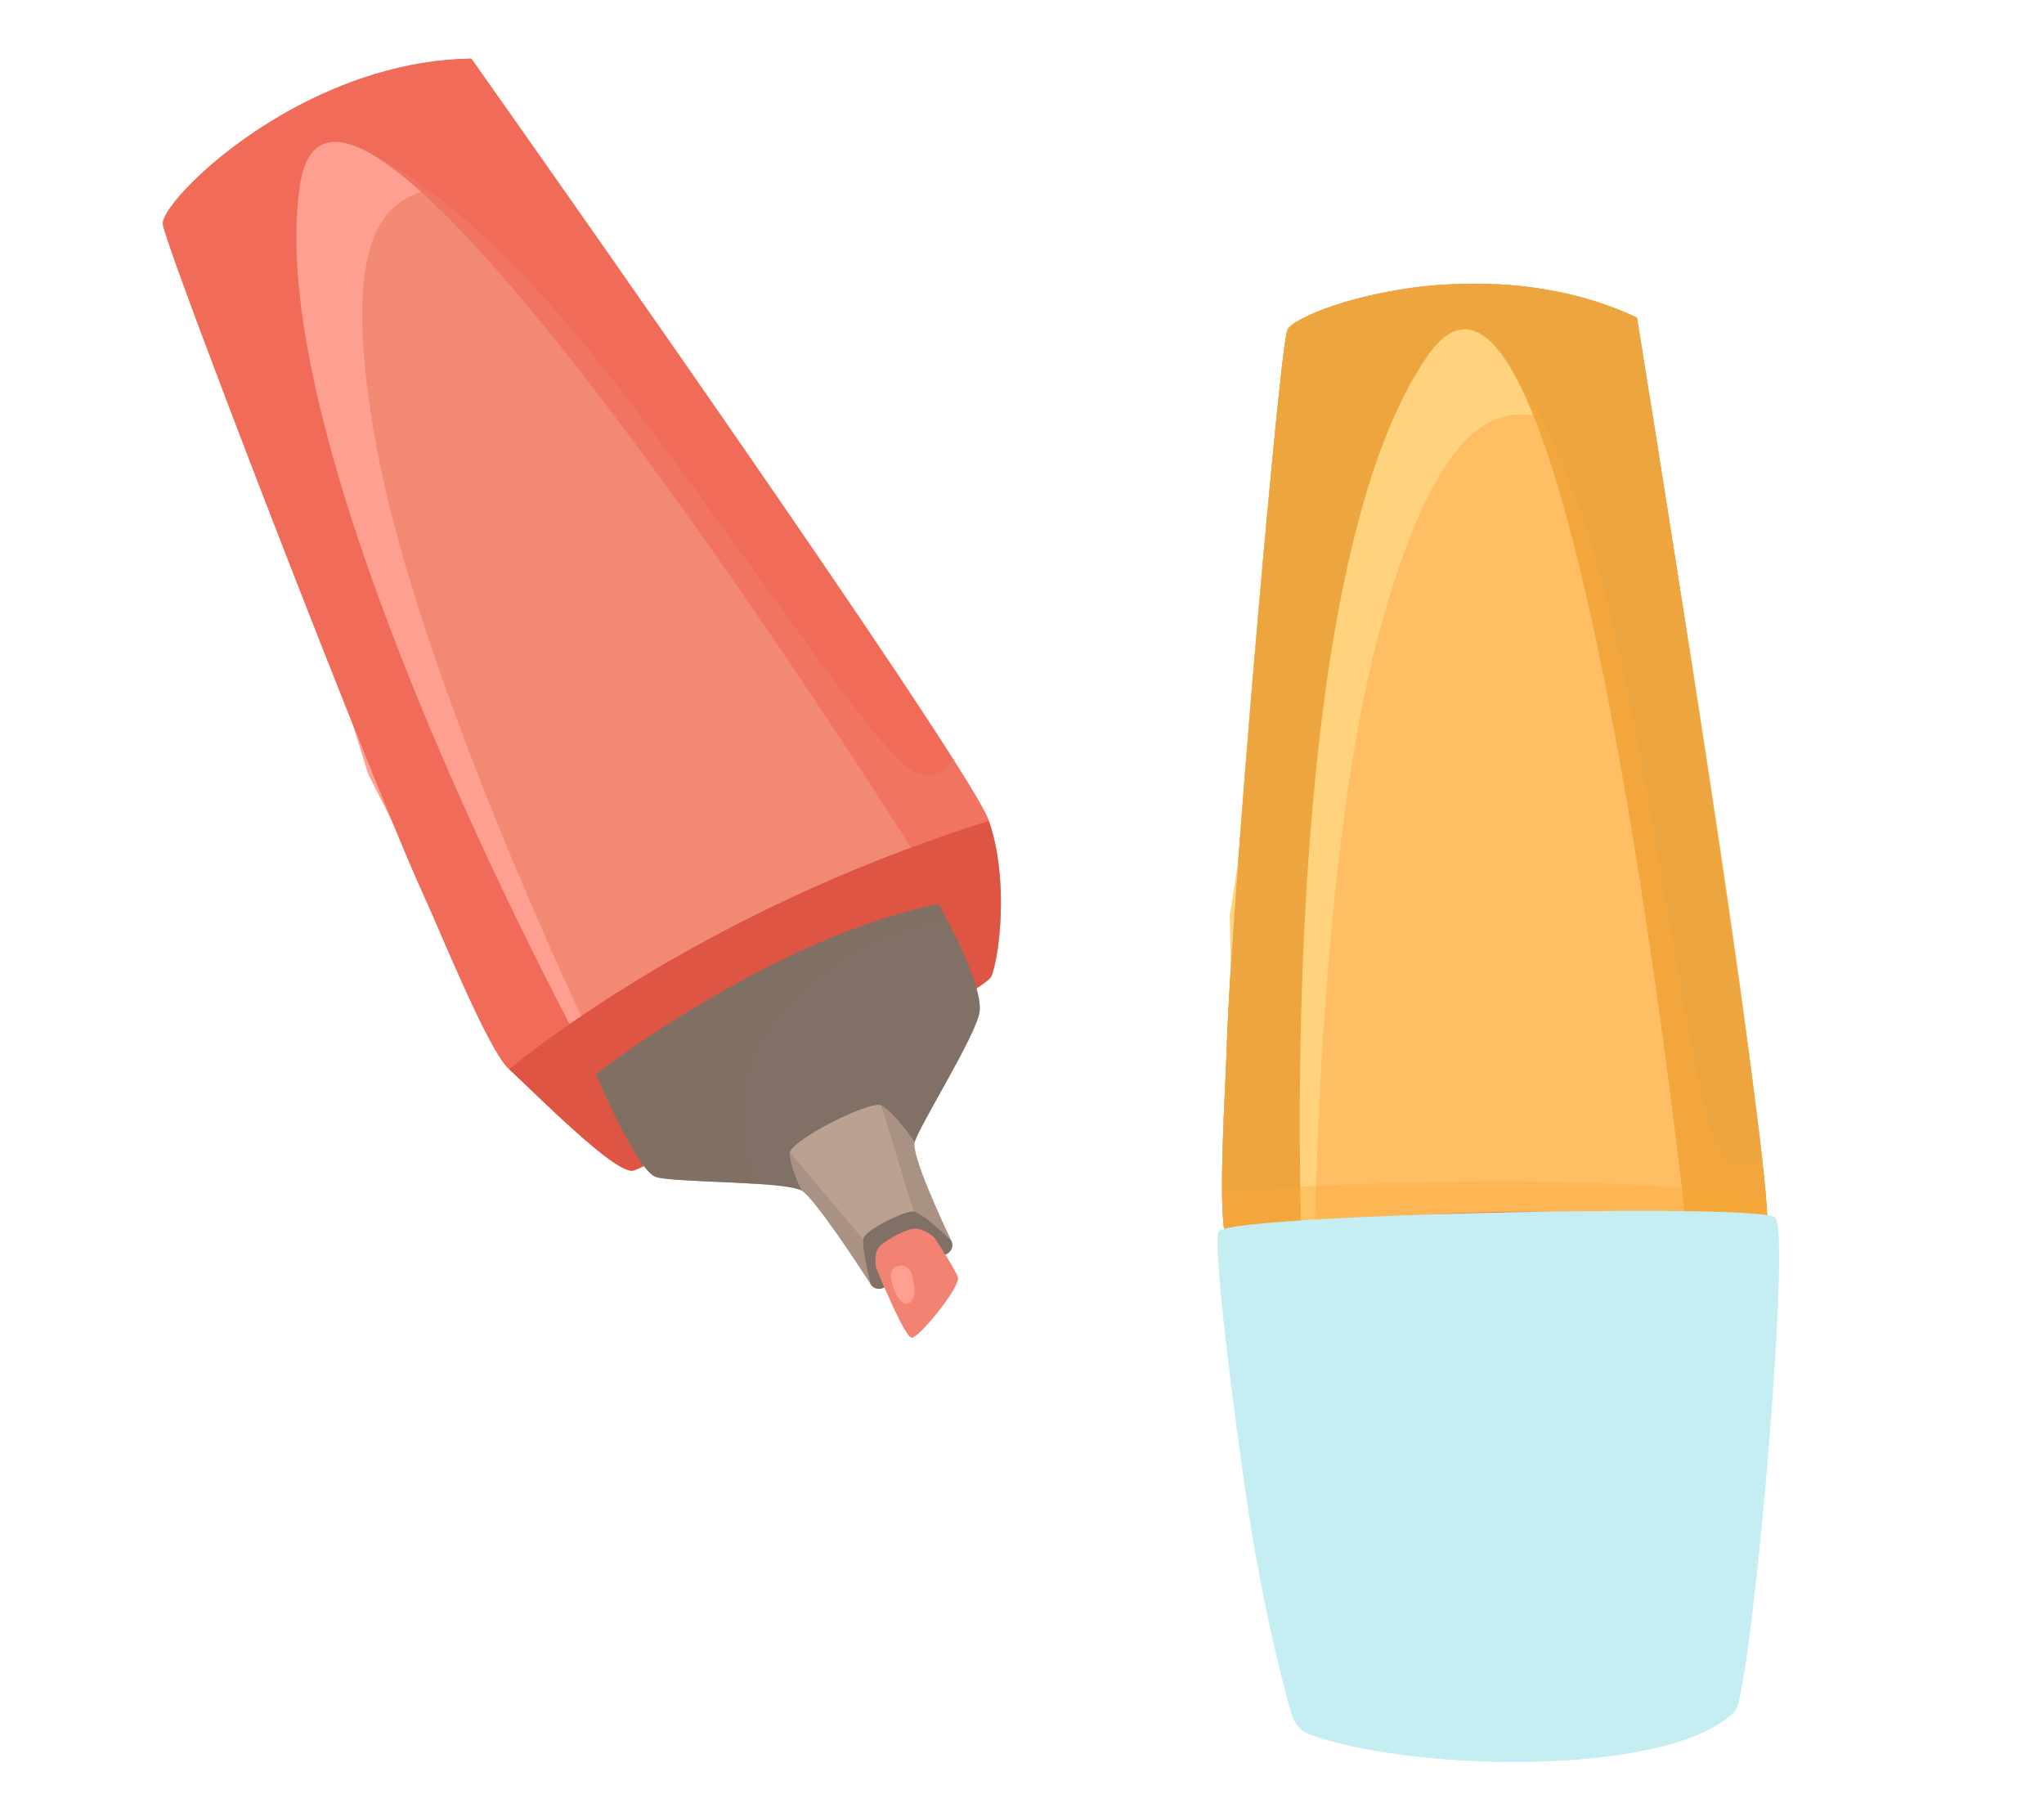 <?xml version="1.0" encoding="UTF-8"?>
<svg xmlns="http://www.w3.org/2000/svg" viewBox="0 0 540 480">
  <defs>
    <style>
      .cls-1 {
        fill: #de5643;
      }

      .cls-1, .cls-2, .cls-3, .cls-4, .cls-5, .cls-6, .cls-7, .cls-8, .cls-9, .cls-10, .cls-11, .cls-12, .cls-13, .cls-14, .cls-15, .cls-16, .cls-17, .cls-18, .cls-19 {
        stroke-width: 0px;
      }

      .cls-2, .cls-9, .cls-15 {
        fill: #c4eef2;
      }

      .cls-3 {
        opacity: .3;
      }

      .cls-3, .cls-6, .cls-9, .cls-18, .cls-19 {
        mix-blend-mode: multiply;
      }

      .cls-3, .cls-10, .cls-12 {
        fill: #807065;
      }

      .cls-4 {
        fill: #eda540;
      }

      .cls-5 {
        fill: #ffbe63;
      }

      .cls-6 {
        opacity: .38;
      }

      .cls-6, .cls-17, .cls-18 {
        fill: #f28272;
      }

      .cls-7 {
        fill: #ffd27d;
      }

      .cls-20 {
        isolation: isolate;
      }

      .cls-8 {
        fill: none;
      }

      .cls-9 {
        opacity: .42;
      }

      .cls-11 {
        fill: #ff9f91;
      }

      .cls-12 {
        opacity: .5;
      }

      .cls-12, .cls-15 {
        mix-blend-mode: screen;
      }

      .cls-13 {
        fill: #baa190;
      }

      .cls-14 {
        fill: #f28972;
      }

      .cls-15 {
        opacity: .47;
      }

      .cls-16 {
        fill: #f06c59;
      }

      .cls-18 {
        opacity: .39;
      }

      .cls-19 {
        fill: #faa938;
        opacity: .37;
      }
    </style>
  </defs>
  <g class="cls-20">
    <g id="Layer_2" data-name="Layer 2">
      <g id="Layer_2-2" data-name="Layer 2">
        <g>
          <rect class="cls-8" width="540" height="480"/>
          <g>
            <g>
              <path class="cls-14" d="m261.88,257.94c-2.06,4.79-89.73,49.87-94.52,51.25-2.75.78-11.38-6.58-19.26-13.88-1.13-1.05-2.24-2.1-3.32-3.12-2.24-2.12-4.34-4.14-6.11-5.84-1.77-1.7-3.21-3.06-4.14-3.89-2.15-1.88-5.47-8.01-8.96-15.3-5.35-11.22-11.1-25.18-13.59-30.58-1.9-4.12-4.62-10.49-7.89-18.41-.17-.39-.33-.79-.5-1.18-3.07-7.44-6.61-16.16-10.39-25.64-20.99-52.49-49.7-127.69-50.19-132.14-.4-3.58,11.97-17.59,31.3-28.81.89-.51,1.79-1.02,2.7-1.52,13.4-7.34,29.82-13.15,47.5-13.4,0,0,5.76,8.14,14.9,21.14,12.93,18.39,32.65,46.53,52.49,75.19,33.14,47.9,66.63,97.26,69.33,105.05,1.03,2.99,1.77,6.15,2.28,9.34,2.15,13.64.04,27.85-1.64,31.74Z"/>
              <path class="cls-11" d="m113.48,49.98c-.7.22-1.43.44-2.19.71-9.2,3.17-22.23,11.51-11.67,68.05,11.42,61.23,55.88,153.78,55.88,153.78l-1.52,4.69-3.66,11.25-2.22,6.84c-1.13-1.05-2.25-2.09-3.32-3.12-2.25-2.13-4.34-4.14-6.11-5.84h0s-35.07-69.36-35.07-69.36l-6.35-12.57-4.04-13.06-33.38-107.89,14.48-53.06c.88-.51,1.79-1.02,2.7-1.52l17.3-4.94s28.26,23.21,19.17,26.04Z"/>
              <path class="cls-16" d="m261.23,216.86c.8,2.31,1.42,4.72,1.9,7.17.14.72.27,1.45.38,2.17l-3.8.17-16.97.75S159.13,93.73,111.29,50.69c-4.11-3.7-7.95-6.73-11.45-8.95,0,0,0,0,0,0-10.99-6.97-18.63-5.99-20.62,7.29-9.63,64.55,58.4,197.41,74.77,228.19,2.21,4.17,3.49,6.47,3.49,6.47l-7.14,4.78-5.54,3.72c-2.25-2.13-4.34-4.14-6.11-5.84h0c-1.77-1.7-3.2-3.06-4.14-3.89-5.47-4.8-18.44-36.98-22.55-45.89-1.99-4.32-4.89-11.13-8.39-19.59-3.07-7.44-6.6-16.17-10.39-25.63-20.99-52.49-49.7-127.69-50.19-132.14-.4-3.58,11.97-17.6,31.3-28.81.88-.51,1.79-1.02,2.7-1.52,13.4-7.34,29.83-13.15,47.5-13.4,0,0,96.08,135.88,127.25,185,5.27,8.29,8.68,14.1,9.47,16.38Z"/>
              <path class="cls-18" d="m261.23,216.86c.8,2.31,1.42,4.72,1.9,7.17l-3.42,2.34-16.97.75S159.13,93.73,111.29,50.69c-4.11-3.7-7.95-6.73-11.45-8.95,6.03,2.97,24.57,13.81,50.84,44.79,32.32,38.12,79.21,110.98,90.16,116.89,6,3.24,9.23.34,10.93-2.94,5.27,8.29,8.68,14.1,9.47,16.38Z"/>
              <path class="cls-1" d="m261.88,257.94c-2.06,4.79-89.73,49.89-94.52,51.25-4.79,1.36-27.36-21.93-32.83-26.73,0,0,47.96-41.03,126.71-65.6,5.46,15.75,2.7,36.29.64,41.08Z"/>
              <path class="cls-13" d="m241.64,301.73c-.84,3.34,6.81,19.96,9.69,26.02.12.25.19.53.22.8.13,1.03-.37,2.07-1.34,2.59l-4.69,2.51-8.41,4.5-3.68,1.97c-1.19.64-2.66.25-3.39-.88-3.79-5.84-14.82-22.59-18.19-24.72,0,0-3.39-6.94-3.12-10.09.27-3.15,20.98-13.89,24.12-12.4,3.14,1.48,8.79,9.69,8.79,9.69Z"/>
              <path class="cls-10" d="m258.79,267.29c-.82,6.11-16.11,30.34-17.14,34.45,0,0-5.65-8.21-8.79-9.69-3.14-1.48-23.85,9.25-24.12,12.4-.27,3.15,3.12,10.09,3.12,10.09-1.47-.92-6.18-1.44-11.86-1.82-3.61-.24-7.6-.41-11.4-.57-6.88-.31-13.12-.61-15.24-1.24-5.14-1.54-15.89-27.22-15.89-27.22,0,0,46.44-36.04,90.42-44.87,0,0,.85,1.48,2.08,3.78,3.37,6.35,9.58,19,8.83,24.69Z"/>
              <path class="cls-12" d="m249.96,242.6c-6.86,1.36-29.76,7.21-45.04,26.88-13.65,17.58-8.37,35.45-4.92,43.24-3.61-.24-7.6-.41-11.4-.57-6.88-.31-13.12-.61-15.24-1.24-5.14-1.54-15.89-27.22-15.89-27.22,0,0,46.44-36.04,90.42-44.87,0,0,.85,1.48,2.08,3.78Z"/>
              <path class="cls-3" d="m157.46,283.68s44.74,18.52,51.27,20.76c-.27,3.15,3.12,10.09,3.12,10.09-4.11-2.56-33.37-2.08-38.5-3.63-5.14-1.54-15.89-27.22-15.89-27.22Z"/>
              <path class="cls-3" d="m258.79,267.29c-.82,6.11-16.11,30.34-17.14,34.45,0,0-5.65-8.21-8.79-9.69,0,0,12.28-44.03,15.03-53.23,0,0,11.94,20.72,10.9,28.47Z"/>
              <path class="cls-3" d="m208.73,304.44l28.39,33.72-3.68,1.97c-1.19.64-2.66.25-3.39-.88-3.79-5.84-14.82-22.59-18.19-24.72,0,0-3.39-6.94-3.12-10.09Z"/>
              <path class="cls-3" d="m241.64,301.73c-.84,3.34,6.81,19.96,9.69,26.02.59,1.25.1,2.74-1.12,3.39l-4.69,2.51-12.67-41.62c3.14,1.48,8.79,9.69,8.79,9.69Z"/>
              <path class="cls-10" d="m251.34,327.76l.22.8c.13,1.03-.37,2.07-1.34,2.59l-4.69,2.51-8.41,4.5-3.68,1.97c-1.19.64-2.66.25-3.39-.88,0,0-2.46-9.83-1.95-12.08.5-2.26,10.57-7.18,13-7.16,2.42.02,10.24,7.75,10.24,7.75Z"/>
              <path class="cls-17" d="m253.07,337.5c.37,2.83-10.33,15.91-12.19,15.82-.71-.04-2.09-2.33-3.57-5.31-2.44-4.87-5.2-11.55-5.89-13.22,0,0-.77-4.04,1.19-5.81,1.95-1.77,7.07-4.47,9.1-4.45.28,0,.56.04.85.1,1.85.36,3.9,1.76,4.45,2.53.64.9,5.89,9.05,6.06,10.33Z"/>
              <path class="cls-6" d="m253.07,337.5c.37,2.83-10.33,15.91-12.19,15.82-.71-.04-2.09-2.33-3.57-5.31.81.51,2.2,1.15,3.13.29,1.39-1.29,8.25-9.07,8.43-10.76.12-1.21-3.97-8.73-6.3-12.89,1.85.36,3.9,1.76,4.45,2.53.64.9,5.89,9.05,6.06,10.33Z"/>
              <path class="cls-11" d="m235.39,337.96c.7,3.18,2.58,7.19,4.69,6.29,2.11-.9,1.72-5.27.56-8.19-1.16-2.92-6.13-2.1-5.24,1.89Z"/>
            </g>
            <g>
              <g>
                <path class="cls-5" d="m466.81,324.86c-.77,6.34-2.95,12.83-5.58,18.6-4.18,9.18-9.45,16.5-11.89,18.59-1.81,1.56-23.41,2.82-46.79,3.65-15.86.66-58.79,1.47-60.63.88-1.51-.27-3.5-3.37-5.61-7.72-3.56-7.32-7.26-17.58-10.13-25.4h0c-.84-2.31-1.54-4.16-2.01-5.31-.91-2.17-1.26-7.22-1.32-13.42-.12-13.02,1.07-31.05,1.22-37.7,0-.23.02-.47.03-.71.47-12.09,1.61-29.86,3.07-49.75,4.24-57.58,11.22-132.89,12.85-139.18.14-3.38,23.69-11.89,43.87-12.31,15.27-.71,32.57,1.29,48.56,8.83.06,1.26,2.51,16.31,6.09,38.48,3.37,20.92,7.74,48.17,12.04,76.16,0,0,0,.01,0,.02,7.8,50.89,15.36,104.2,16.24,126.31Z"/>
                <path class="cls-7" d="m407.38,110.04c-.72-.11-1.48-.23-2.28-.33-9.66-1.2-25.02.57-40.38,56.01-16.63,60.02-17.35,162.7-17.35,162.7l-3.43,3.55-8.23,8.5-5,5.17c-.55-1.44-1.1-2.87-1.61-4.26-1.08-2.9-2.08-5.63-2.92-7.93h0s-1.04-77.72-1.04-77.72l-.18-14.08,2.11-13.51,17.41-111.59,36.32-41.31c1.02-.07,2.05-.13,3.09-.18l17.71,3.16s15.19,33.26,5.78,31.82Z"/>
                <path class="cls-4" d="m466.81,324.86c-.3,2.43-.79,4.86-1.44,7.28-.19.71-.4,1.42-.61,2.12l-3.49-1.52-15.57-6.78s-16.53-156.56-40.59-216.24c-2.07-5.13-4.18-9.54-6.36-13.07,0,0,0,0,0,0-6.81-11.09-14.1-13.57-21.72-2.51-37.01,53.76-34.25,202.99-33.07,237.84.16,4.72.29,7.34.29,7.34l-8.52,1.16-6.61.91c-1.08-2.9-2.08-5.63-2.92-7.93h0c-.84-2.31-1.54-4.16-2.01-5.31-2.81-6.71-.33-41.32-.1-51.13.11-4.76.5-12.14,1.07-21.28.51-8.04,1.17-17.42,1.93-27.59,4.2-56.37,11.44-136.54,12.96-140.76,1.22-3.39,18.49-10.55,40.78-12.14,1.02-.07,2.05-.13,3.09-.18,15.27-.71,32.57,1.29,48.56,8.83,0,0,26.62,164.27,33.05,222.1,1.09,9.76,1.6,16.48,1.31,18.88Z"/>
                <path class="cls-19" d="m466.81,324.86c-.3,2.43-.79,4.86-1.44,7.28l-4.1.59-15.57-6.78s-16.53-156.56-40.59-216.24c-2.07-5.13-4.18-9.54-6.36-13.07,4.11,5.32,16.01,23.2,26,62.57,12.29,48.44,22.41,134.5,29.65,144.62,3.97,5.55,8.14,4.36,11.11,2.16,1.09,9.76,1.6,16.48,1.31,18.88Z"/>
                <path class="cls-1" d="m449.34,362.05c-3.95,3.4-102.52,5.4-107.43,4.52-4.9-.88-14.95-31.72-17.75-38.43,0,0,61.11-15.79,142.64-3.27-2.01,16.55-13.51,33.78-17.46,37.18Z"/>
              </g>
              <g>
                <path class="cls-5" d="m466.81,324.86c-.77,6.34-2.95,12.83-5.58,18.6-4.18,9.18-9.45,16.5-11.89,18.59-1.81,1.56-23.41,2.82-46.79,3.65-15.86.66-58.79,1.47-60.63.88-1.51-.27-3.5-3.37-5.61-7.72-3.56-7.32-7.26-17.58-10.13-25.4h0c-.84-2.31-1.54-4.16-2.01-5.31-.91-2.17-1.26-7.22-1.32-13.42-.12-13.02,1.07-31.05,1.22-37.7,0-.23.02-.47.03-.71.47-12.09,1.61-29.86,3.07-49.75,4.24-57.58,11.22-132.89,12.85-139.18.14-3.38,23.69-11.89,43.87-12.31,15.27-.71,32.57,1.29,48.56,8.83.06,1.26,2.51,16.31,6.09,38.48,3.37,20.92,7.74,48.17,12.04,76.16,0,0,0,.01,0,.02,7.8,50.89,15.36,104.2,16.24,126.31Z"/>
                <path class="cls-7" d="m407.38,110.04c-.72-.11-1.48-.23-2.28-.33-9.66-1.2-25.02.57-40.38,56.01-16.63,60.02-17.35,162.7-17.35,162.7l-3.43,3.55-8.23,8.5-5,5.17c-.55-1.44-1.1-2.87-1.61-4.26-1.08-2.9-2.08-5.63-2.92-7.93h0s-1.04-77.72-1.04-77.72l-.18-14.08,2.11-13.51,17.41-111.59,36.32-41.31c1.02-.07,2.05-.13,3.09-.18l17.71,3.16s15.19,33.26,5.78,31.82Z"/>
                <path class="cls-4" d="m466.81,324.86c-.3,2.43-.79,4.86-1.44,7.28-.19.71-.4,1.42-.61,2.12l-3.49-1.52-15.57-6.78s-16.53-156.56-40.59-216.24c-2.07-5.13-4.18-9.54-6.36-13.07,0,0,0,0,0,0-6.81-11.09-14.1-13.57-21.72-2.51-37.01,53.76-34.25,202.99-33.07,237.84.16,4.72.29,7.34.29,7.34l-8.52,1.16-6.61.91c-1.08-2.9-2.08-5.63-2.92-7.93h0c-.84-2.31-1.54-4.16-2.01-5.31-2.81-6.71-.33-41.32-.1-51.13.11-4.76.5-12.14,1.07-21.28.51-8.04,1.17-17.42,1.93-27.59,4.2-56.37,11.44-136.54,12.96-140.76,1.22-3.39,18.49-10.55,40.78-12.14,1.02-.07,2.05-.13,3.09-.18,15.27-.71,32.57,1.29,48.56,8.83,0,0,26.62,164.27,33.05,222.1,1.09,9.76,1.6,16.48,1.31,18.88Z"/>
                <path class="cls-19" d="m466.81,324.86c-.3,2.43-.79,4.86-1.44,7.28l-4.1.59-15.57-6.78s-16.53-156.56-40.59-216.24c-2.07-5.13-4.18-9.54-6.36-13.07,4.11,5.32,16.01,23.2,26,62.57,12.29,48.44,22.41,134.5,29.65,144.62,3.97,5.55,8.14,4.36,11.11,2.16,1.09,9.76,1.6,16.48,1.31,18.88Z"/>
                <path class="cls-1" d="m449.34,362.05c-3.95,3.4-102.52,5.4-107.43,4.52-4.9-.88-14.95-31.72-17.75-38.43,0,0,61.11-15.79,142.64-3.27-2.01,16.55-13.51,33.78-17.46,37.18Z"/>
              </g>
              <path class="cls-19" d="m466.81,324.86c-.38,3.14-1.1,6.3-2.05,9.4-.98,3.19-2.19,6.29-3.53,9.2-19.83,9.3-46.41,18.27-58.68,22.23-4.21,1.36-6.73,2.13-6.73,2.13l-10.61-1.6-48.89-7.38c-1.85-3.8-3.8-8.55-5.59-13.21-.55-1.44-1.1-2.87-1.61-4.26-1.08-2.9-2.08-5.63-2.92-7.93h0c-.84-2.31-1.54-4.16-2.01-5.31-.91-2.17-1.26-7.22-1.32-13.42,18.87-1.35,94.19-6,143.68,1.64.35,4.18.45,7.1.28,8.52Z"/>
              <g>
                <path class="cls-2" d="m462.98,425.73c-1.74,14.51-3.44,24.98-4.61,26.21-16.58,17.33-84.28,16.19-112.05,6.32-2.51-.89-4.4-2.99-5.12-5.55-1.31-4.62-3.63-13.33-6.14-25.02-1.87-8.73-3.84-19.14-5.57-30.76-3.62-24.27-9.04-67.08-7.54-71.6.28-.82,5.17-1.59,13.01-2.29,2.21-.19,4.65-.38,7.29-.56,26.85-1.84,74.08-2.94,102.7-2.55,6.21.08,11.55.24,15.61.47,4.76.28,7.76.66,8.36,1.15,3.26,2.71-1.47,66.84-5.94,104.17Z"/>
                <path class="cls-9" d="m462.98,425.72c-1.74,14.52-3.44,24.98-4.61,26.21-16.58,17.33-84.28,16.19-112.05,6.32-2.51-.89-4.4-2.99-5.12-5.55-1.31-4.63-3.62-13.33-6.14-25.02,20.29,1.82,84.98,6.58,127.92-1.96Z"/>
                <path class="cls-9" d="m462.98,425.73c-1.74,14.51-3.44,24.98-4.61,26.21-16.58,17.33-84.28,16.19-112.05,6.32-2.51-.89-4.4-2.99-5.12-5.55-1.31-4.62-3.63-13.33-6.14-25.02-1.87-8.73-3.84-19.14-5.57-30.76-3.62-24.27-9.04-67.08-7.54-71.6.35-1.05,8.28-2.02,20.3-2.85l.78,1.24s13.74,99.79,18.08,106.3c4.34,6.51,66.89,6.15,71.95-.36,5.06-6.51,13.38-92.19,11.93-108.82-.03-.3-.04-.61-.04-.9,13.5.18,22.86.71,23.97,1.63,3.26,2.71-1.47,66.84-5.94,104.17Z"/>
                <path class="cls-15" d="m374.84,345.41c-27.47,26.76-13.74,84.6-13.74,84.6-4.34-6.51-18.08-106.3-18.08-106.3l-.78-1.24c26.85-1.84,74.08-2.94,102.7-2.55,0,.29,0,.59.04.9.08.86.12,1.9.15,3.1-19.34.22-51.84,3.51-70.29,21.48Z"/>
              </g>
            </g>
          </g>
        </g>
      </g>
    </g>
  </g>
</svg>